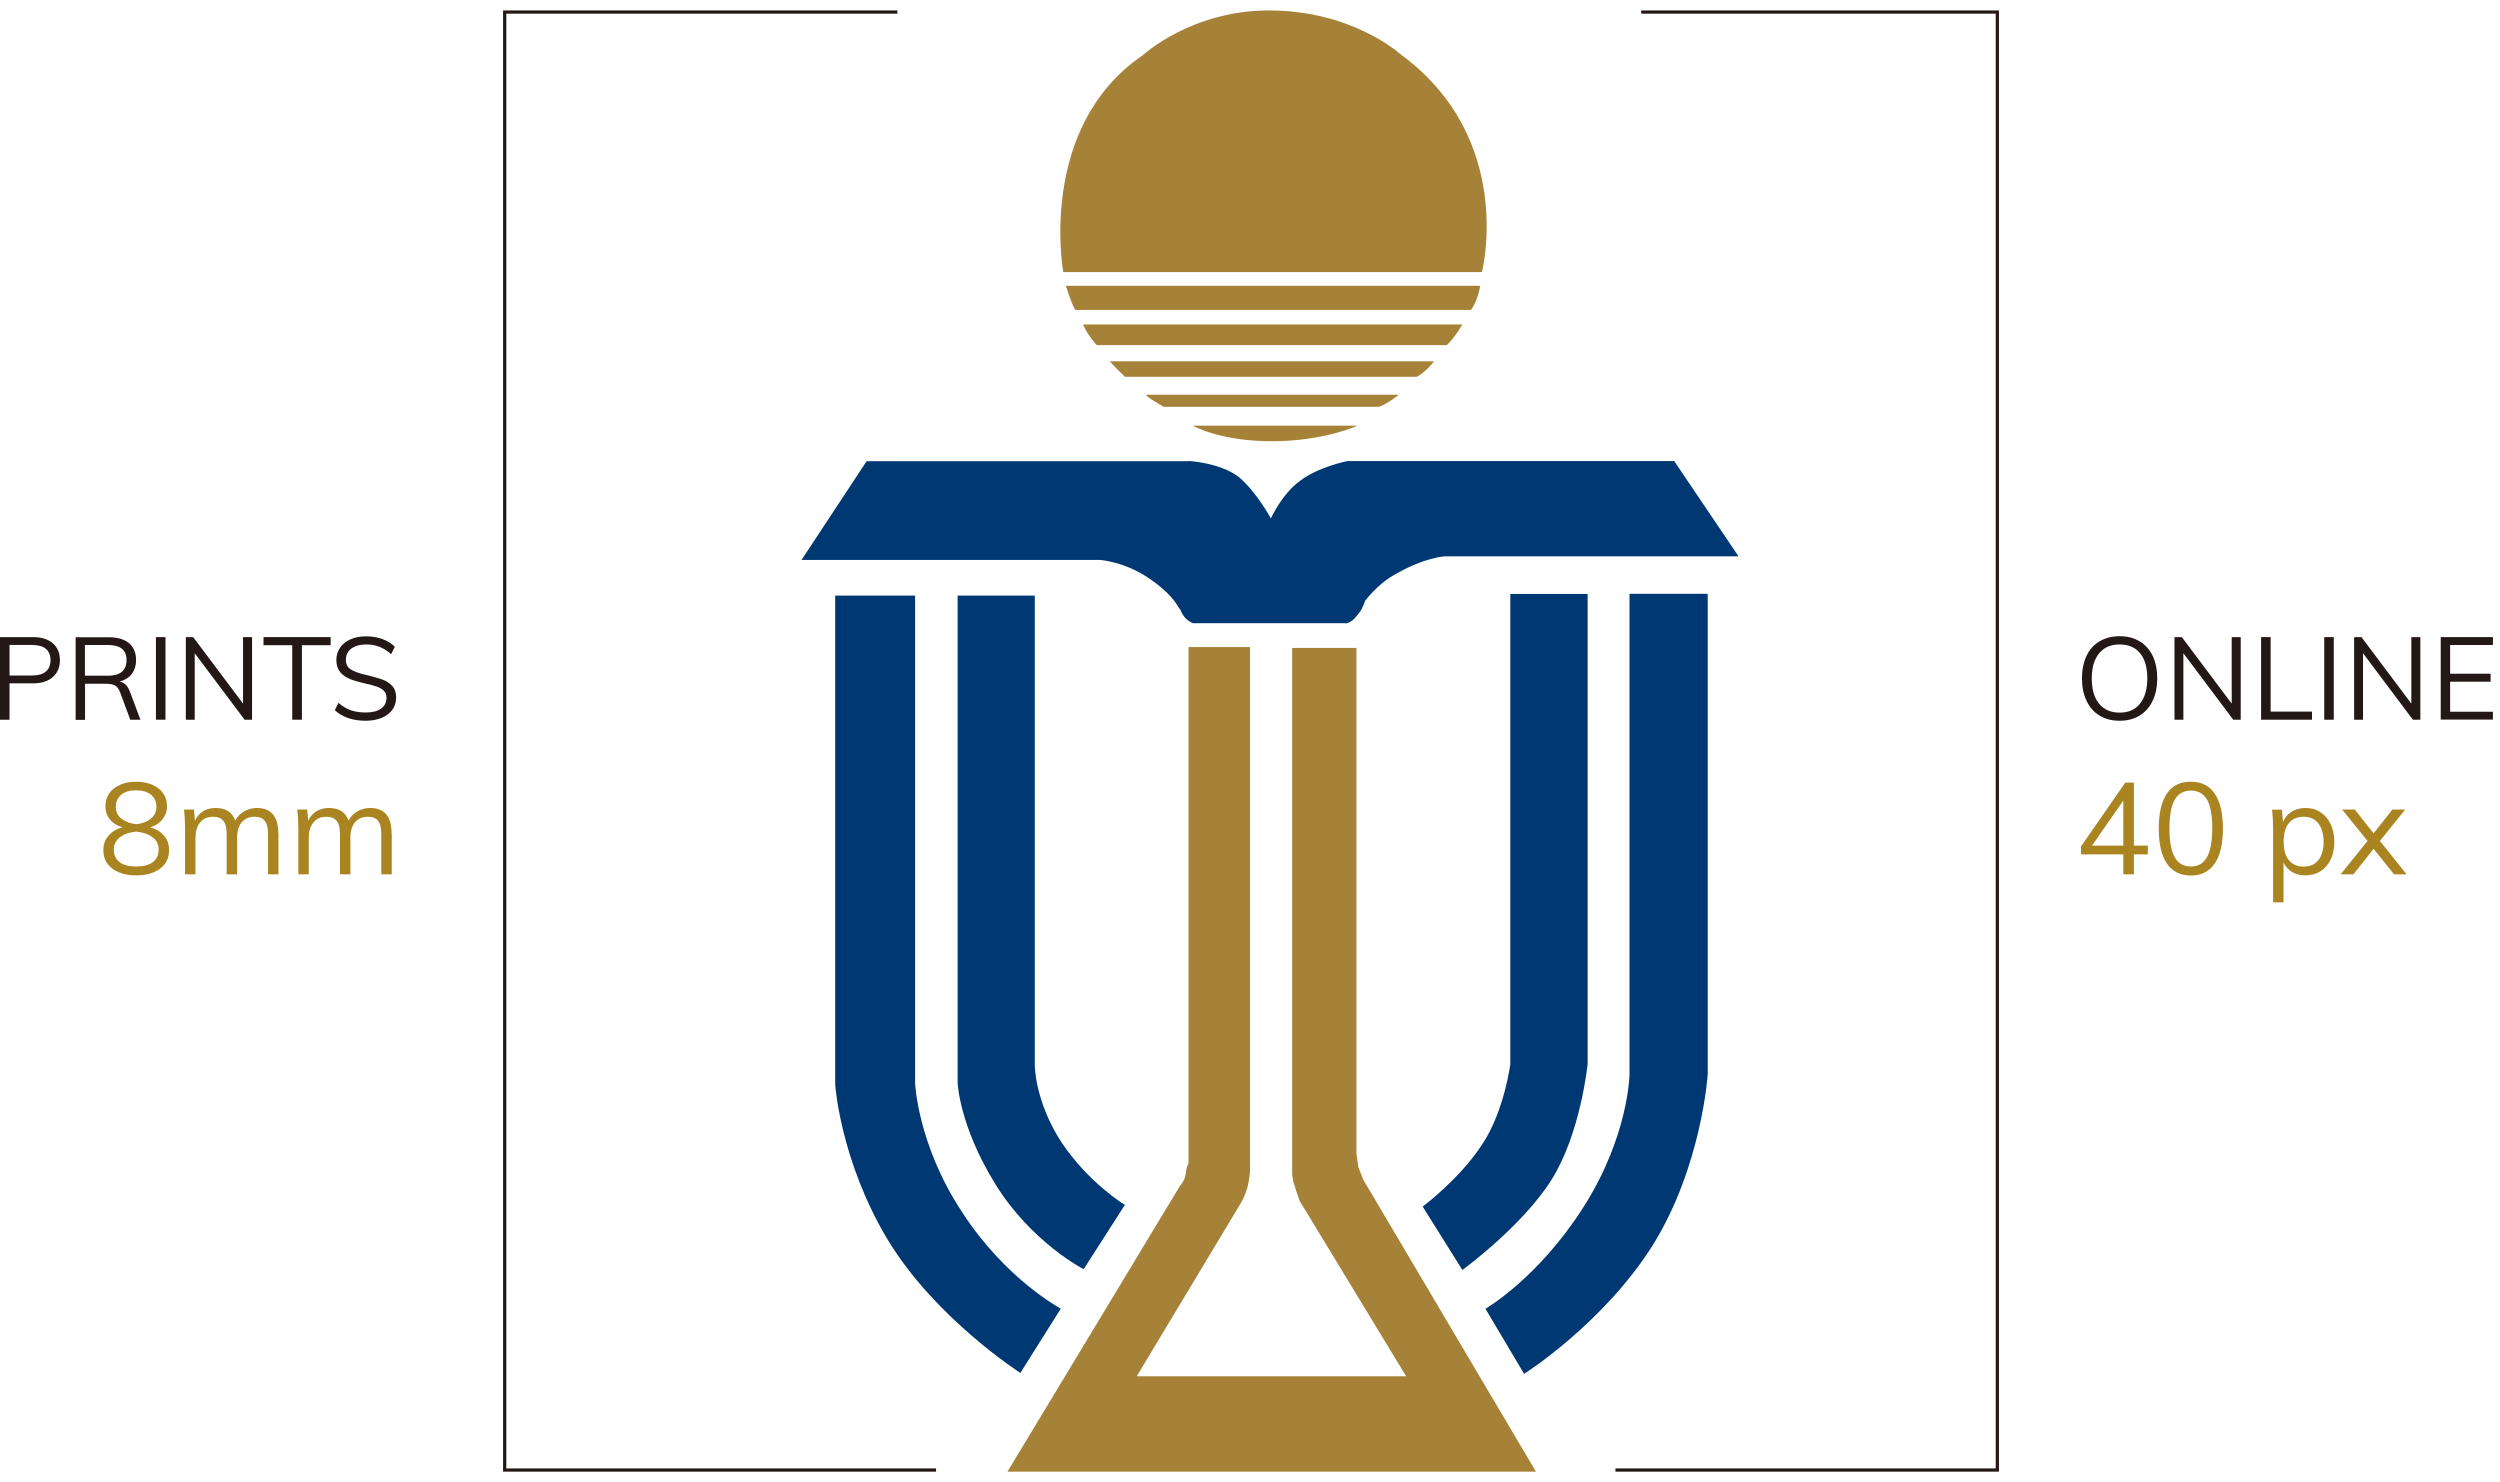 <svg width="194" height="115" viewBox="0 0 194 115" fill="none" xmlns="http://www.w3.org/2000/svg">
<path d="M114.141 24.05C114.681 23.38 114.861 22.18 114.861 22.18H82.711C82.711 22.18 83.111 23.51 83.441 24.05H114.131H114.141Z" fill="#A68238"/>
<path d="M112.269 26.78C112.869 26.25 113.479 25.18 113.479 25.18H84.039C84.039 25.18 84.369 25.98 85.109 26.78H112.269V26.78Z" fill="#A68238"/>
<path d="M109.949 29.24C110.679 28.84 111.279 28.04 111.279 28.04H86.119C86.119 28.04 86.719 28.71 87.309 29.24H109.959H109.949Z" fill="#A68238"/>
<path d="M107.01 31.57C107.74 31.3 108.54 30.63 108.54 30.63H88.91C88.91 30.63 88.91 30.77 90.3 31.57H107.01V31.57Z" fill="#A68238"/>
<path d="M92.561 33.03C92.561 33.03 94.631 34.24 98.691 34.24C102.751 34.24 105.341 33.03 105.341 33.03H92.561Z" fill="#A68238"/>
<path d="M92.229 35.77C92.229 35.77 94.699 35.9 96.149 37.029C97.549 38.23 98.619 40.23 98.619 40.23C98.619 40.23 99.489 38.309 100.889 37.309C102.279 36.239 104.549 35.779 104.549 35.779H129.919L134.909 43.17H112.129C112.129 43.17 110.539 43.23 108.139 44.64C106.869 45.36 105.929 46.63 105.929 46.63C105.929 46.63 105.739 47.23 105.469 47.559C105.199 47.9 104.999 48.169 104.679 48.3C104.339 48.44 104.409 48.359 104.409 48.359H92.559C92.559 48.359 92.079 48.17 91.829 47.76C91.559 47.36 91.759 47.499 91.489 47.179C91.289 46.849 90.819 45.969 89.019 44.779C87.159 43.569 85.359 43.45 85.359 43.45H62.199L67.249 35.79H92.219L92.229 35.77Z" fill="#003873"/>
<path d="M74.311 46.22V84.03C74.311 84.03 74.441 87.37 77.241 91.89C80.041 96.42 84.091 98.49 84.091 98.49L87.291 93.5C87.291 93.5 84.501 91.83 82.361 88.63C80.301 85.44 80.301 82.7 80.301 82.7V46.22H74.301H74.311Z" fill="#003873"/>
<path d="M117.2 46.09V82.57C117.2 82.57 116.74 86.24 115 88.83C113.27 91.49 110.4 93.63 110.4 93.63L113.48 98.55C113.48 98.55 118.13 95.16 120.39 91.56C122.66 87.97 123.2 82.57 123.2 82.57V46.09H117.2Z" fill="#003873"/>
<path d="M64.811 46.22V84.17C64.811 84.17 65.201 90.03 68.861 96.16C72.54 102.28 79.18 106.54 79.18 106.54L82.32 101.55C82.32 101.55 78.05 99.29 74.671 94.08C71.191 88.82 71.011 84.03 71.011 84.03V46.22H64.82H64.811Z" fill="#003873"/>
<path d="M92.23 50.21V90.29C92.23 90.29 92.08 90.43 92.03 91.02C91.96 91.63 91.56 92.03 91.56 92.03L78.18 114.2H119.19L105.8 91.56L105.4 90.55L105.26 89.49V50.28H100.27V90.97C100.27 90.97 100.27 91.55 100.47 92.03C100.59 92.5 100.87 93.22 100.87 93.22L109.12 106.8H88.21L96.33 93.29C96.33 93.29 96.6 92.83 96.8 92.16C96.94 91.56 97 90.97 97 90.97V50.21H92.21H92.23Z" fill="#A68238"/>
<path d="M126.45 46.09V83.38C126.45 83.38 126.39 88.17 122.86 93.7C119.33 99.23 115.27 101.56 115.27 101.56L118.27 106.61C118.27 106.61 124.39 102.75 128.26 96.62C132.06 90.49 132.52 83.37 132.52 83.37V46.08H126.45V46.09Z" fill="#003873"/>
<path d="M82.51 21.12C82.51 21.12 80.45 9.88 88.7 4.27C88.7 4.27 92.43 0.81 98.48 0.81C104.95 0.81 108.67 4.2 108.67 4.2C117.66 10.78 115 21.11 115 21.11H82.51V21.12Z" fill="#A68238"/>
<path d="M72.639 114.2H39.039V0.81H69.639V1.06H39.289V113.95H72.639V114.2Z" fill="#231815"/>
<path d="M155.119 114.2H125.359V113.95H154.869V1.06H127.359V0.81H155.119V114.2Z" fill="#231815"/>
<path d="M0 49.44H2.56C3.22 49.44 3.73 49.599 4.1 49.919C4.47 50.239 4.65 50.679 4.65 51.23C4.65 51.779 4.46 52.229 4.09 52.549C3.72 52.869 3.21 53.029 2.55 53.029H0.74V55.849H0V49.44ZM2.49 52.419C2.96 52.419 3.32 52.319 3.56 52.109C3.8 51.909 3.92 51.609 3.92 51.23C3.92 50.849 3.8 50.55 3.56 50.349C3.32 50.15 2.96 50.049 2.49 50.049H0.74V52.419H2.5H2.49Z" fill="#231815"/>
<path d="M10.889 55.85H10.109L9.319 53.72C9.219 53.46 9.089 53.28 8.919 53.19C8.749 53.1 8.509 53.06 8.199 53.06H6.599V55.86H5.869V49.45H8.419C9.109 49.45 9.639 49.6 10.009 49.91C10.379 50.22 10.559 50.66 10.559 51.23C10.559 51.65 10.449 52 10.229 52.29C10.009 52.58 9.689 52.78 9.279 52.9C9.469 52.93 9.619 53.01 9.759 53.14C9.889 53.27 9.999 53.45 10.089 53.69L10.899 55.86L10.889 55.85ZM8.339 52.44C9.319 52.44 9.819 52.04 9.819 51.23C9.819 50.83 9.699 50.54 9.459 50.34C9.219 50.15 8.849 50.05 8.339 50.05H6.589V52.43H8.339V52.44Z" fill="#231815"/>
<path d="M12.1 49.44H12.84V55.849H12.1V49.44Z" fill="#231815"/>
<path d="M19.56 49.44V55.849H18.98L15.11 50.69V55.849H14.42V49.44H14.99L18.86 54.599V49.44H19.56Z" fill="#231815"/>
<path d="M22.679 50.069H20.449V49.44H25.659V50.069H23.429V55.849H22.679V50.069Z" fill="#231815"/>
<path d="M25.98 55.11L26.261 54.54C26.581 54.81 26.901 55 27.23 55.12C27.561 55.23 27.941 55.29 28.381 55.29C28.901 55.29 29.291 55.19 29.57 54.99C29.851 54.79 29.991 54.51 29.991 54.14C29.991 53.92 29.921 53.75 29.791 53.61C29.66 53.47 29.48 53.37 29.261 53.29C29.041 53.21 28.75 53.13 28.381 53.05C27.89 52.94 27.48 52.82 27.171 52.7C26.851 52.57 26.59 52.39 26.401 52.16C26.21 51.93 26.101 51.61 26.101 51.23C26.101 50.85 26.201 50.54 26.39 50.26C26.581 49.98 26.851 49.76 27.201 49.61C27.55 49.45 27.96 49.38 28.43 49.38C28.87 49.38 29.291 49.45 29.671 49.59C30.05 49.73 30.381 49.93 30.64 50.19L30.351 50.76C30.05 50.5 29.75 50.31 29.441 50.19C29.131 50.07 28.791 50.01 28.43 50.01C27.93 50.01 27.541 50.12 27.261 50.33C26.98 50.54 26.84 50.83 26.84 51.21C26.84 51.53 26.96 51.78 27.21 51.94C27.46 52.1 27.831 52.24 28.34 52.36C28.89 52.49 29.331 52.61 29.64 52.72C29.96 52.83 30.221 53 30.43 53.22C30.64 53.45 30.741 53.74 30.741 54.12C30.741 54.5 30.64 54.8 30.451 55.07C30.261 55.34 29.98 55.55 29.631 55.7C29.27 55.85 28.851 55.93 28.381 55.93C27.381 55.93 26.581 55.66 25.991 55.12L25.98 55.11Z" fill="#231815"/>
<path d="M12.739 64.85C12.999 65.16 13.12 65.53 13.12 65.97C13.12 66.58 12.889 67.05 12.43 67.4C11.97 67.75 11.35 67.93 10.569 67.93C9.79 67.93 9.17 67.75 8.71 67.4C8.25 67.05 8.02 66.57 8.02 65.97C8.02 65.54 8.15 65.16 8.42 64.85C8.68 64.54 9.04 64.32 9.5 64.2C9.07 64.07 8.75 63.87 8.52 63.58C8.29 63.29 8.18 62.95 8.18 62.56C8.18 62.17 8.28 61.85 8.48 61.56C8.68 61.27 8.96 61.06 9.32 60.9C9.68 60.74 10.1 60.66 10.569 60.66C11.04 60.66 11.45 60.74 11.819 60.9C12.19 61.06 12.47 61.28 12.659 61.56C12.86 61.84 12.96 62.17 12.96 62.56C12.96 62.95 12.839 63.29 12.61 63.58C12.38 63.87 12.059 64.08 11.649 64.2C12.12 64.33 12.479 64.54 12.729 64.86L12.739 64.85ZM11.86 66.9C12.159 66.67 12.309 66.34 12.309 65.91C12.309 65.52 12.149 65.2 11.839 64.97C11.52 64.73 11.1 64.59 10.569 64.53C10.04 64.58 9.62 64.73 9.31 64.97C9 65.21 8.83 65.52 8.83 65.91C8.83 66.34 8.98 66.67 9.28 66.9C9.58 67.13 10.009 67.24 10.569 67.24C11.13 67.24 11.559 67.13 11.86 66.9V66.9ZM9.43 63.52C9.71 63.76 10.1 63.9 10.569 63.96C11.05 63.91 11.43 63.76 11.72 63.52C11.999 63.28 12.139 62.98 12.139 62.6C12.139 62.22 11.999 61.9 11.72 61.67C11.44 61.44 11.059 61.33 10.559 61.33C10.059 61.33 9.68 61.44 9.41 61.67C9.13 61.9 8.99 62.21 8.99 62.6C8.99 62.99 9.13 63.29 9.41 63.52H9.43Z" fill="#AA8420"/>
<path d="M21.609 64.69V67.85H20.799V64.73C20.799 64.26 20.719 63.91 20.549 63.7C20.389 63.49 20.119 63.38 19.759 63.38C19.329 63.38 18.999 63.52 18.759 63.81C18.519 64.1 18.399 64.49 18.399 64.98V67.85H17.589V64.73C17.589 64.26 17.509 63.92 17.339 63.71C17.169 63.49 16.909 63.38 16.539 63.38C16.109 63.38 15.779 63.52 15.539 63.81C15.299 64.1 15.169 64.49 15.169 64.98V67.85H14.359V64.23C14.359 63.71 14.329 63.24 14.279 62.82H15.049L15.129 63.7C15.269 63.38 15.479 63.13 15.749 62.96C16.029 62.79 16.349 62.7 16.719 62.7C17.119 62.7 17.449 62.78 17.699 62.94C17.949 63.1 18.139 63.35 18.259 63.68C18.409 63.38 18.639 63.14 18.929 62.97C19.229 62.79 19.559 62.7 19.929 62.7C21.039 62.7 21.599 63.36 21.599 64.69H21.609Z" fill="#AA8420"/>
<path d="M30.4 64.69V67.85H29.59V64.73C29.59 64.26 29.51 63.91 29.34 63.7C29.18 63.49 28.91 63.38 28.55 63.38C28.12 63.38 27.79 63.52 27.55 63.81C27.31 64.1 27.19 64.49 27.19 64.98V67.85H26.38V64.73C26.38 64.26 26.3 63.92 26.13 63.71C25.96 63.49 25.7 63.38 25.33 63.38C24.9 63.38 24.57 63.52 24.33 63.81C24.09 64.1 23.96 64.49 23.96 64.98V67.85H23.15V64.23C23.15 63.71 23.12 63.24 23.07 62.82H23.84L23.92 63.7C24.06 63.38 24.27 63.13 24.54 62.96C24.82 62.79 25.14 62.7 25.51 62.7C25.91 62.7 26.24 62.78 26.49 62.94C26.74 63.1 26.93 63.35 27.05 63.68C27.2 63.38 27.43 63.14 27.72 62.97C28.02 62.79 28.35 62.7 28.72 62.7C29.83 62.7 30.39 63.36 30.39 64.69H30.4Z" fill="#AA8420"/>
<path d="M162.931 55.53C162.491 55.27 162.151 54.89 161.921 54.39C161.681 53.9 161.561 53.31 161.561 52.65C161.561 51.99 161.681 51.4 161.911 50.9C162.141 50.41 162.481 50.03 162.921 49.77C163.361 49.51 163.881 49.37 164.481 49.37C165.081 49.37 165.601 49.5 166.041 49.77C166.481 50.03 166.811 50.41 167.051 50.9C167.281 51.39 167.401 51.97 167.401 52.64C167.401 53.31 167.281 53.89 167.041 54.39C166.801 54.89 166.471 55.26 166.031 55.53C165.591 55.8 165.081 55.93 164.481 55.93C163.881 55.93 163.371 55.8 162.931 55.53V55.53ZM166.061 54.6C166.441 54.14 166.631 53.48 166.631 52.64C166.631 51.8 166.441 51.14 166.071 50.69C165.701 50.24 165.171 50.01 164.481 50.01C163.791 50.01 163.271 50.24 162.891 50.7C162.511 51.16 162.321 51.81 162.321 52.65C162.321 53.49 162.511 54.15 162.891 54.61C163.271 55.07 163.801 55.3 164.481 55.3C165.161 55.3 165.691 55.07 166.061 54.61V54.6Z" fill="#231815"/>
<path d="M173.88 49.44V55.85H173.3L169.43 50.69V55.85H168.74V49.44H169.31L173.18 54.6V49.44H173.88V49.44Z" fill="#231815"/>
<path d="M175.461 49.44H176.201V55.22H179.411V55.85H175.461V49.44V49.44Z" fill="#231815"/>
<path d="M180.361 49.44H181.101V55.85H180.361V49.44Z" fill="#231815"/>
<path d="M187.82 49.44V55.85H187.24L183.37 50.69V55.85H182.68V49.44H183.25L187.12 54.6V49.44H187.82V49.44Z" fill="#231815"/>
<path d="M189.4 49.44H193.45V50.05H190.13V52.28H193.27V52.9H190.13V55.23H193.45V55.84H189.4V49.43V49.44Z" fill="#231815"/>
<path d="M166.67 66.3H165.59V67.85H164.77V66.3H161.49V65.68L164.92 60.73H165.59V65.621H166.67V66.3ZM164.77 65.621V62.12L162.34 65.621H164.77Z" fill="#AA8420"/>
<path d="M168.15 67.01C167.73 66.39 167.52 65.49 167.52 64.3C167.52 63.11 167.73 62.2 168.15 61.58C168.57 60.96 169.19 60.66 170.01 60.66C170.83 60.66 171.44 60.97 171.86 61.58C172.28 62.2 172.5 63.1 172.5 64.29C172.5 65.48 172.29 66.39 171.86 67.01C171.44 67.63 170.82 67.94 170.01 67.94C169.2 67.94 168.58 67.63 168.15 67.02V67.01ZM171.26 66.52C171.53 66.04 171.67 65.29 171.67 64.28C171.67 63.27 171.54 62.53 171.27 62.06C171 61.59 170.58 61.35 170.01 61.35C169.44 61.35 169.02 61.59 168.76 62.06C168.49 62.53 168.35 63.27 168.35 64.28C168.35 65.29 168.48 66.03 168.76 66.52C169.03 67 169.45 67.24 170.01 67.24C170.57 67.24 170.99 67 171.26 66.52Z" fill="#AA8420"/>
<path d="M180.071 63.03C180.411 63.25 180.671 63.56 180.861 63.96C181.051 64.36 181.141 64.81 181.141 65.34C181.141 65.87 181.051 66.31 180.861 66.7C180.671 67.09 180.411 67.39 180.071 67.61C179.731 67.82 179.341 67.93 178.901 67.93C178.511 67.93 178.161 67.84 177.871 67.67C177.581 67.5 177.351 67.25 177.201 66.93V70.02H176.391V64.24C176.391 63.72 176.361 63.25 176.311 62.83H177.081L177.161 63.8C177.301 63.45 177.521 63.18 177.831 62.99C178.131 62.8 178.491 62.7 178.911 62.7C179.351 62.7 179.741 62.81 180.081 63.03H180.071ZM179.901 66.75C180.171 66.42 180.311 65.94 180.311 65.33C180.311 64.72 180.171 64.24 179.901 63.89C179.631 63.55 179.251 63.38 178.761 63.38C178.271 63.38 177.881 63.55 177.611 63.88C177.341 64.21 177.211 64.69 177.211 65.31C177.211 65.93 177.341 66.41 177.611 66.74C177.881 67.08 178.261 67.25 178.761 67.25C179.261 67.25 179.641 67.08 179.901 66.75Z" fill="#AA8420"/>
<path d="M186.751 67.85H185.781L184.191 65.87L182.621 67.85H181.631L183.721 65.26L181.751 62.82H182.731L184.191 64.67L185.651 62.82H186.641L184.681 65.26L186.751 67.85Z" fill="#AA8420"/>
</svg>
